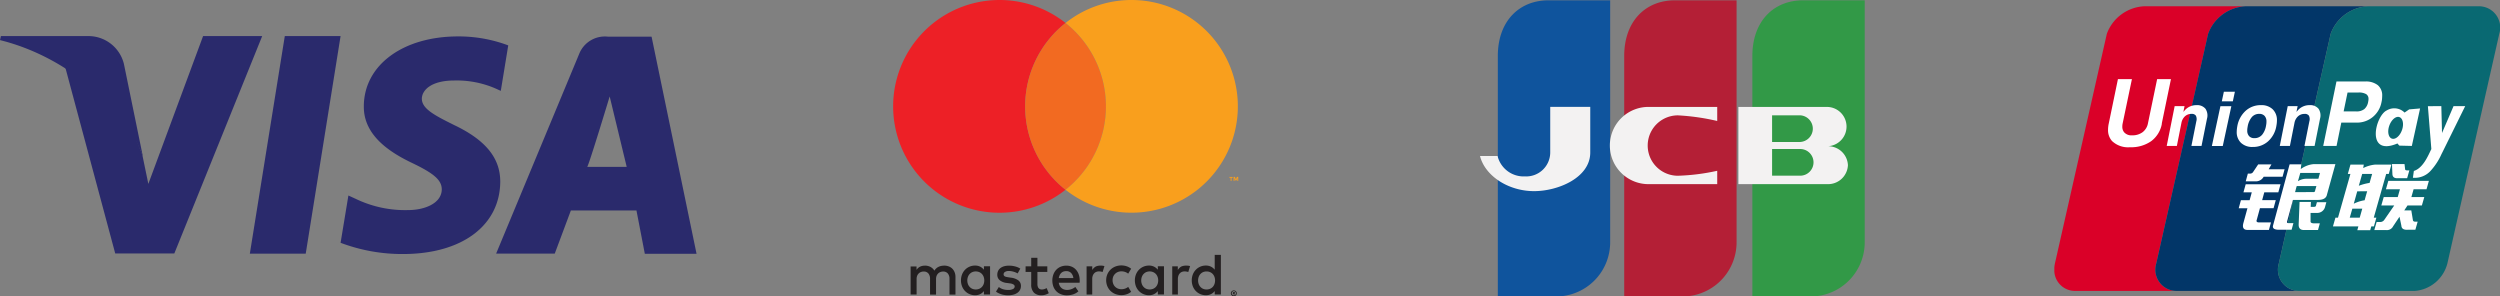 <svg xmlns="http://www.w3.org/2000/svg" width="217" height="25.708" viewBox="0 0 217 25.708">
  <rect x="0" y="0" width="217" height="25.708" fill="#808080" stroke="none"/>
  <g id="Group_45106" data-name="Group 45106" transform="translate(-762 -1890.046)">
    <g id="Group_2259" data-name="Group 2259" transform="translate(666.938 1365.635)">
      <g id="Group_2133" data-name="Group 2133" transform="translate(95.062 524.411)">
        <g id="Group_929" data-name="Group 929" transform="translate(0 3.133)">
          <path id="Path_616" data-name="Path 616" d="M77.876,103l-3.034,18.884h4.851L82.718,103Zm14.63,7.686c-1.694-.837-2.734-1.4-2.734-2.259.021-.777.873-1.572,2.8-1.572a8.443,8.443,0,0,1,3.613.7l.44.2.646-3.948a12.229,12.229,0,0,0-4.353-.779c-4.788,0-8.162,2.489-8.182,6.051-.04,2.62,2.414,4.088,4.25,4.963,1.876.9,2.516,1.48,2.516,2.271-.021,1.223-1.518,1.789-2.914,1.789a9.868,9.868,0,0,1-4.552-.973l-.639-.292-.678,4.105a15.154,15.154,0,0,0,5.415.975c5.089,0,8.4-2.446,8.444-6.249.016-2.082-1.277-3.668-4.074-4.98h0Zm17.207-7.634h-3.758a2.4,2.4,0,0,0-2.536,1.518l-7.2,17.312h5.089l1.4-3.747H108.4l.727,3.763h4.49Zm-5.59,11.3c.1.01,1.953-6.114,1.953-6.114l1.478,6.114H104.12ZM70.784,103l-4.752,12.829-.524-2.53a14.08,14.08,0,0,0-6.708-7.669l4.357,16.236h5.131L75.914,103Zm0,0" transform="translate(-53.156 -103)" fill="#2a2a6c"/>
          <path id="Path_617" data-name="Path 617" d="M37.249,105.433A3.168,3.168,0,0,0,34.091,103H26.569l-.079.349c5.871,1.446,10.8,5.9,12.4,10.09Zm0,0" transform="translate(-26.49 -103)" fill="#2a2a6c"/>
        </g>
        <g id="Group_930" data-name="Group 930" transform="translate(77.525 0)">
          <path id="Path_618" data-name="Path 618" d="M531.006,218.421a.909.909,0,0,0-.306-.2,1.033,1.033,0,0,0-.387-.072,1.475,1.475,0,0,0-.231.019,1.016,1.016,0,0,0-.236.068.885.885,0,0,0-.219.134.81.81,0,0,0-.181.217.884.884,0,0,0-.336-.321.988.988,0,0,0-.485-.116,1.124,1.124,0,0,0-.19.016.875.875,0,0,0-.194.057.769.769,0,0,0-.345.295v-.295h-.515v2.437h.52v-1.355a.742.742,0,0,1,.05-.277.6.6,0,0,1,.133-.2.549.549,0,0,1,.194-.124.664.664,0,0,1,.237-.043.511.511,0,0,1,.406.166.7.7,0,0,1,.147.476v1.362h.52v-1.358a.738.738,0,0,1,.05-.277.6.6,0,0,1,.133-.2.553.553,0,0,1,.194-.124.664.664,0,0,1,.237-.043.511.511,0,0,1,.406.166.7.7,0,0,1,.147.476v1.362h.52v-1.542a1.068,1.068,0,0,0-.071-.393A.9.9,0,0,0,531.006,218.421Z" transform="translate(-525.865 -195.093)" fill="#231f20"/>
          <path id="Path_619" data-name="Path 619" d="M559.056,218.489a.96.96,0,0,0-.317-.262.97.97,0,0,0-.452-.1,1.2,1.2,0,0,0-.869.364,1.239,1.239,0,0,0-.26.408,1.461,1.461,0,0,0,0,1.031,1.238,1.238,0,0,0,.26.408,1.2,1.2,0,0,0,.869.364.98.98,0,0,0,.452-.1.948.948,0,0,0,.317-.261v.295h.534v-2.446h-.534v.295Zm-.021,1.24a.745.745,0,0,1-.147.247.7.7,0,0,1-.232.165.8.8,0,0,1-.613,0,.693.693,0,0,1-.231-.169.745.745,0,0,1-.147-.249.931.931,0,0,1,0-.608.746.746,0,0,1,.147-.249.693.693,0,0,1,.231-.169.8.8,0,0,1,.613,0,.7.7,0,0,1,.232.165.746.746,0,0,1,.147.247A.935.935,0,0,1,559.035,219.729Z" transform="translate(-551.177 -195.076)" fill="#231f20"/>
          <path id="Path_620" data-name="Path 620" d="M579.636,219.441a1.325,1.325,0,0,0-.626-.234l-.253-.038q-.084-.013-.159-.029a.526.526,0,0,1-.128-.044.246.246,0,0,1-.085-.072.175.175,0,0,1-.032-.108.243.243,0,0,1,.121-.211.614.614,0,0,1,.342-.081,1.246,1.246,0,0,1,.227.021,1.827,1.827,0,0,1,.211.052,1.528,1.528,0,0,1,.181.068,1.5,1.5,0,0,1,.138.071l.23-.417a1.571,1.571,0,0,0-.442-.19,2.122,2.122,0,0,0-.545-.068,1.492,1.492,0,0,0-.421.054.965.965,0,0,0-.318.156.677.677,0,0,0-.2.247.738.738,0,0,0-.071.327.6.6,0,0,0,.211.48,1.178,1.178,0,0,0,.62.239l.256.034a.805.805,0,0,1,.323.1.2.2,0,0,1,.1.172.245.245,0,0,1-.148.218.857.857,0,0,1-.417.081,1.6,1.6,0,0,1-.27-.021,1.344,1.344,0,0,1-.218-.055,1.049,1.049,0,0,1-.177-.079,1.307,1.307,0,0,1-.147-.1l-.247.4a1.305,1.305,0,0,0,.278.161,1.929,1.929,0,0,0,.286.1,1.822,1.822,0,0,0,.267.046q.125.012.219.012a1.745,1.745,0,0,0,.471-.059,1.064,1.064,0,0,0,.351-.165.735.735,0,0,0,.218-.253.7.7,0,0,0,.075-.324A.588.588,0,0,0,579.636,219.441Z" transform="translate(-568.766 -195.102)" fill="#231f20"/>
          <path id="Path_621" data-name="Path 621" d="M612.974,218.5a1.045,1.045,0,0,0-.365-.264,1.159,1.159,0,0,0-.47-.093,1.272,1.272,0,0,0-.495.093,1.113,1.113,0,0,0-.384.264,1.2,1.2,0,0,0-.25.408,1.561,1.561,0,0,0,0,1.053,1.177,1.177,0,0,0,.258.406,1.144,1.144,0,0,0,.4.259,1.349,1.349,0,0,0,.506.093,1.811,1.811,0,0,0,.53-.077,1.337,1.337,0,0,0,.477-.268l-.267-.381a1.2,1.2,0,0,1-.339.19,1.069,1.069,0,0,1-.37.068.868.868,0,0,1-.25-.035.659.659,0,0,1-.218-.112.67.67,0,0,1-.166-.193.792.792,0,0,1-.094-.284h1.81a.722.722,0,0,1,.007-.1.346.346,0,0,0,0-.1,1.524,1.524,0,0,0-.085-.523A1.23,1.23,0,0,0,612.974,218.5Zm-1.495.722a.914.914,0,0,1,.072-.244.645.645,0,0,1,.131-.192.551.551,0,0,1,.191-.124.7.7,0,0,1,.255-.044.568.568,0,0,1,.417.159.764.764,0,0,1,.2.442h-1.271Z" transform="translate(-597.101 -195.085)" fill="#231f20"/>
          <path id="Path_622" data-name="Path 622" d="M661.545,218.489a.955.955,0,0,0-.316-.262.97.97,0,0,0-.452-.1,1.2,1.2,0,0,0-.869.364,1.246,1.246,0,0,0-.261.408,1.465,1.465,0,0,0,0,1.031,1.239,1.239,0,0,0,.261.408,1.2,1.2,0,0,0,.869.364.981.981,0,0,0,.452-.1.944.944,0,0,0,.316-.261v.295h.535v-2.446h-.535v.295Zm-.019,1.24a.745.745,0,0,1-.147.247.7.7,0,0,1-.233.165.8.8,0,0,1-.612,0,.691.691,0,0,1-.231-.169.747.747,0,0,1-.147-.249.933.933,0,0,1,0-.608.748.748,0,0,1,.147-.249.7.7,0,0,1,.231-.169.794.794,0,0,1,.612,0,.7.7,0,0,1,.233.165.746.746,0,0,1,.147.247A.933.933,0,0,1,661.526,219.729Z" transform="translate(-638.572 -195.076)" fill="#231f20"/>
          <path id="Path_623" data-name="Path 623" d="M596.824,216.243a.722.722,0,0,1-.255.049.443.443,0,0,1-.147-.025.314.314,0,0,1-.122-.081.388.388,0,0,1-.083-.147.63.63,0,0,1-.031-.209v-1.066h.859v-.486h-.859v-.736h-.538v.736h-.489v.486h.489v1.077a.983.983,0,0,0,.231.72.883.883,0,0,0,.648.231,1.156,1.156,0,0,0,.418-.072,1.765,1.765,0,0,0,.228-.108l-.183-.442A1.38,1.38,0,0,1,596.824,216.243Z" transform="translate(-583.663 -191.163)" fill="#231f20"/>
          <path id="Path_624" data-name="Path 624" d="M632.3,218.14a.98.98,0,0,0-.407.082.861.861,0,0,0-.3.3V218.2H631.1v2.448h.49V219.3a.83.83,0,0,1,.044-.278.6.6,0,0,1,.121-.208.5.5,0,0,1,.184-.128.623.623,0,0,1,.236-.044,1.052,1.052,0,0,1,.209.024.887.887,0,0,1,.108.029l.158-.511a.993.993,0,0,0-.131-.032A1.34,1.34,0,0,0,632.3,218.14Z" transform="translate(-614.31 -195.085)" fill="#231f20"/>
          <path id="Path_625" data-name="Path 625" d="M682.736,218.14a.979.979,0,0,0-.406.082.862.862,0,0,0-.3.3V218.2h-.484v2.448h.49V219.3a.825.825,0,0,1,.044-.278.6.6,0,0,1,.121-.208.5.5,0,0,1,.184-.128.622.622,0,0,1,.236-.044,1.055,1.055,0,0,1,.209.024.9.9,0,0,1,.108.029l.157-.511a.978.978,0,0,0-.131-.032A1.346,1.346,0,0,0,682.736,218.14Z" transform="translate(-657.321 -195.085)" fill="#231f20"/>
          <path id="Path_626" data-name="Path 626" d="M695.076,211.81V213.1a.96.96,0,0,0-.317-.262.97.97,0,0,0-.452-.1,1.194,1.194,0,0,0-.869.364,1.238,1.238,0,0,0-.261.408,1.464,1.464,0,0,0,0,1.031,1.236,1.236,0,0,0,.261.408,1.194,1.194,0,0,0,.869.364.978.978,0,0,0,.452-.1.94.94,0,0,0,.317-.261v.295h.535V211.81Zm-.021,2.532a.738.738,0,0,1-.147.247.7.7,0,0,1-.233.165.8.8,0,0,1-.613,0,.69.69,0,0,1-.231-.169.749.749,0,0,1-.147-.249.933.933,0,0,1,0-.608.748.748,0,0,1,.147-.249.69.69,0,0,1,.231-.169.794.794,0,0,1,.613,0,.7.7,0,0,1,.233.165.739.739,0,0,1,.147.247A.934.934,0,0,1,695.055,214.342Z" transform="translate(-667.164 -189.688)" fill="#231f20"/>
          <path id="Path_627" data-name="Path 627" d="M643.442,218.771a.72.72,0,0,1,.243-.161.8.8,0,0,1,.3-.057h0a.957.957,0,0,1,.334.057.8.8,0,0,1,.259.147l.258-.429a1.306,1.306,0,0,0-.325-.19,1.45,1.45,0,0,0-1.052,0,1.274,1.274,0,0,0-.417.271,1.255,1.255,0,0,0-.275.408,1.361,1.361,0,0,0,0,1.024,1.254,1.254,0,0,0,.275.408,1.271,1.271,0,0,0,.417.271,1.451,1.451,0,0,0,1.052,0,1.307,1.307,0,0,0,.325-.19l-.258-.429a.8.8,0,0,1-.259.147.953.953,0,0,1-.334.057h0a.8.8,0,0,1-.3-.057.72.72,0,0,1-.243-.16.753.753,0,0,1-.16-.247.89.89,0,0,1,0-.636A.753.753,0,0,1,643.442,218.771Z" transform="translate(-624.177 -195.001)" fill="#231f20"/>
          <path id="Path_628" data-name="Path 628" d="M716.384,232.77a.254.254,0,0,1,.1.019.261.261,0,0,1,.081.053.257.257,0,0,1,.054.08.246.246,0,0,1,0,.194.257.257,0,0,1-.054.08.264.264,0,0,1-.081.055.255.255,0,0,1-.1.019.254.254,0,0,1-.239-.153.25.25,0,0,1,0-.194.258.258,0,0,1,.054-.08A.264.264,0,0,1,716.384,232.77Zm0,.43a.177.177,0,0,0,.07-.015.181.181,0,0,0,.057-.038.174.174,0,0,0,.038-.057.187.187,0,0,0,0-.147.174.174,0,0,0-.038-.057.183.183,0,0,0-.057-.038.175.175,0,0,0-.07-.015.179.179,0,0,0-.072.015.185.185,0,0,0-.057.038.174.174,0,0,0-.038.057.181.181,0,0,0,.038.2.183.183,0,0,0,.057.038A.181.181,0,0,0,716.384,233.2Zm.014-.295a.1.1,0,0,1,.069.021.069.069,0,0,1,.023.055.06.06,0,0,1-.018.044.087.087,0,0,1-.049.024l.069.08h-.075l-.062-.077h0v.077H716.3v-.221h.106Zm-.047.055V233h.05a.043.043,0,0,0,.022,0,.016.016,0,0,0,.008-.016.019.019,0,0,0-.008-.016.042.042,0,0,0-.022,0h-.047Z" transform="translate(-686.812 -207.561)" fill="#231f20"/>
          <path id="Path_629" data-name="Path 629" d="M528.555,87.362a9.213,9.213,0,0,1,3.505-7.239,9.233,9.233,0,1,0,0,14.478A9.213,9.213,0,0,1,528.555,87.362Z" transform="translate(-517.096 -78.129)" fill="#ed2026"/>
          <path id="Path_630" data-name="Path 630" d="M594.9,98.934a9.213,9.213,0,0,0,3.505,7.243,9.227,9.227,0,0,0,0-14.478A9.213,9.213,0,0,0,594.9,98.934Z" transform="translate(-583.441 -89.701)" fill="#f26a21"/>
          <path id="Path_631" data-name="Path 631" d="M715.369,172.726v-.27h-.109v-.074h.295v.074h-.109v.27Zm.579,0v-.24l-.078.206h-.086l-.078-.206v.239h-.081v-.345h.116l.085.221.085-.221h.116v.345h-.071Z" transform="translate(-686.074 -157.026)" fill="#f99f1d"/>
          <path id="Path_632" data-name="Path 632" d="M624.428,78.13a9.19,9.19,0,0,0-5.728,1.994,9.227,9.227,0,0,1,0,14.478,9.231,9.231,0,1,0,5.728-16.472Z" transform="translate(-603.736 -78.13)" fill="#f99f1d"/>
        </g>
        <g id="jcb" transform="translate(128.465 0.029)">
          <path id="Path_616-2" data-name="Path 616" d="M78.94,138.53h5.547a4.7,4.7,0,0,0,4.205-4.7v-20.98H83.329c-2.5,0-4.389,1.77-4.389,4.835Z" transform="translate(-77.394 -112.851)" fill="#0f549d"/>
          <path id="Path_617-2" data-name="Path 617" d="M194.583,138.53h5.547a4.7,4.7,0,0,0,4.206-4.7v-20.98h-5.364c-2.5,0-4.389,1.77-4.389,4.835V138.53Z" transform="translate(-182.066 -112.851)" fill="#b41f36"/>
          <path id="Path_618-2" data-name="Path 618" d="M311.82,138.53h5.547a4.7,4.7,0,0,0,4.206-4.7v-20.98h-5.363c-2.5,0-4.389,1.77-4.389,4.835V138.53h0Z" transform="translate(-288.181 -112.851)" fill="#329947"/>
          <g id="Group_10" data-name="Group 10" transform="translate(0 9.248)">
            <path id="Path_619-2" data-name="Path 619" d="M64.171,200.286H62.648c.427,1.707,2.438,3.048,4.693,3.048,2.072,0,4.876-1.159,4.876-3.353V196.02H68.743v3.962a2.086,2.086,0,0,1-2.195,2.073A2.333,2.333,0,0,1,64.171,200.286Z" transform="translate(-62.648 -196.02)" fill="#f3f2f2"/>
            <path id="Path_620-2" data-name="Path 620" d="M308.546,201.074a1.724,1.724,0,0,1-1.828,1.645h-7.679v-6.7h7.679a1.707,1.707,0,1,1,0,3.414A1.724,1.724,0,0,1,308.546,201.074Zm-6.583-2.011h2.377a1.158,1.158,0,0,0,0-2.317h-2.377Zm2.438,2.925a1.158,1.158,0,1,0,0-2.316h-2.438v2.316H304.4Z" transform="translate(-276.611 -196.015)" fill="#f3f2f2"/>
            <path id="Path_621-2" data-name="Path 621" d="M191.862,201.567v1.158H186.01a3.352,3.352,0,1,1,0-6.7h5.852v1.219a19.465,19.465,0,0,0-3.414-.488,2.621,2.621,0,0,0,0,5.242A18.229,18.229,0,0,0,191.862,201.567Z" transform="translate(-171.272 -196.02)" fill="#f3f2f2"/>
          </g>
        </g>
        <g id="iconfinder_unionpay_362314" transform="translate(178.317 0.539)">
          <g id="Group_2260" data-name="Group 2260" transform="translate(0)">
            <path id="Path_1954" data-name="Path 1954" d="M34.5,8.834H25.708l8.742,0Z" transform="translate(-17.837 -8.834)" fill="none"/>
            <path id="Path_1955" data-name="Path 1955" d="M13.5,44.588V46.25h1.861A1.8,1.8,0,0,1,13.5,44.588Z" transform="translate(-13.5 -21.537)" fill="none"/>
            <path id="Path_1956" data-name="Path 1956" d="M53.662,8.841H49.853l3.788,0Z" transform="translate(-26.416 -8.836)" fill="#de4447"/>
            <path id="Path_1957" data-name="Path 1957" d="M22.347,31.158l4.507-19.934a3.646,3.646,0,0,1,3.26-2.388H21.371a3.651,3.651,0,0,0-3.313,2.389L13.552,31.158a2.421,2.421,0,0,0-.052.357v.37a1.8,1.8,0,0,0,1.861,1.662h8.795A1.846,1.846,0,0,1,22.347,31.158Z" transform="translate(-13.5 -8.834)" fill="#da0028"/>
            <path id="Path_1958" data-name="Path 1958" d="M46.092,8.838l-6.772,0-.052,0Z" transform="translate(-22.655 -8.834)" fill="#2a557c"/>
            <path id="Path_1959" data-name="Path 1959" d="M37.825,31.159l4.5-19.934a3.647,3.647,0,0,1,3.236-2.384l-3.787,0-6.824,0a3.644,3.644,0,0,0-3.26,2.388L27.188,31.16A1.846,1.846,0,0,0,29,33.548H39.635A1.847,1.847,0,0,1,37.825,31.159Z" transform="translate(-18.341 -8.835)" fill="#023668"/>
            <path id="Path_1960" data-name="Path 1960" d="M60.978,8.843h-9.55a3.647,3.647,0,0,0-3.236,2.384l-4.5,19.935A1.847,1.847,0,0,0,45.5,33.55H55.505a3.186,3.186,0,0,0,2.814-2.382l4.505-19.933A1.848,1.848,0,0,0,60.978,8.843Z" transform="translate(-24.204 -8.837)" fill="#096972"/>
            <path id="Path_1961" data-name="Path 1961" d="M39.117,30.917h.166a.3.3,0,0,0,.3-.152l.43-.644h1.151l-.24.423h1.38l-.175.649H40.489a.773.773,0,0,1-.7.4h-.856l.185-.68m-.188.93h3.024l-.192.7H40.543l-.185.68h1.183l-.192.7H40.166l-.275,1.005q-.1.252.268.227h.964l-.178.654H39.092q-.527,0-.362-.6l.351-1.282h-.757l.191-.7h.756l.186-.68h-.723Zm4.826-1.728-.048.412A2.22,2.22,0,0,1,44.8,30.1h1.915l-.733,2.65c-.061.3-.321.453-.781.453h-2.17l-.508,1.863c-.03.1.012.152.121.152h.427l-.157.576H41.825q-.625,0-.52-.376l1.435-5.3Zm1.621.748H43.668l-.205.716a1.425,1.425,0,0,1,.761-.213c.474-.008,1.015,0,1.015,0Zm-.618,1.66c.126.017.2-.034.2-.152L45.067,32H43.356l-.144.529Zm-1.154.856h.986l-.019.427h.262c.132,0,.2-.043.2-.126l.077-.276h.819l-.11.4a.7.7,0,0,1-.736.527h-.525l0,.731c-.01.117.1.175.313.175h.493l-.159.578H44.018c-.333.015-.5-.142-.491-.478Z" transform="translate(-22.32 -16.39)" fill="#fff"/>
            <path id="Path_1962" data-name="Path 1962" d="M52.3,30.942l.229-.807h1.157l-.05.3a2.9,2.9,0,0,1,1.017-.3h1.431l-.228.807h-.225l-1.079,3.8h.226l-.213.754h-.226l-.094.329h-1.12l.093-.329H51.01l.215-.754h.222l1.08-3.8H52.3m1.249,0-.295,1.028a4.676,4.676,0,0,1,.937-.248c.1-.361.221-.78.221-.78Zm-.431,1.509-.3,1.077a3.213,3.213,0,0,1,.943-.3c.11-.416.221-.778.221-.778Zm.216,2.287.221-.78h-.863l-.223.78Zm2.8-4.652h1.088l.046.4c-.006.1.054.149.182.149h.193l-.195.68h-.8c-.306.017-.463-.1-.477-.351Zm-.318,1.458h3.521l-.206.731H58.01l-.193.678h1.121l-.209.727H57.482l-.282.429h.611l.141.854c.017.085.093.126.222.126h.189l-.2.7h-.671c-.347.017-.527-.1-.542-.352l-.162-.779-.555.829a.6.6,0,0,1-.606.329H54.6l.2-.7h.32a.426.426,0,0,0,.339-.177l.87-1.258H55.208l.208-.727h1.217l.192-.678H55.609Z" transform="translate(-26.827 -16.385)" fill="#fff"/>
            <path id="Path_1963" data-name="Path 1963" d="M25.4,22.518a2.415,2.415,0,0,1-.925,1.517,3.03,3.03,0,0,1-1.845.528,2.022,2.022,0,0,1-1.559-.541,1.411,1.411,0,0,1-.344-.977,2.633,2.633,0,0,1,.059-.527l.8-3.868H22.8L22,22.475a1.226,1.226,0,0,0-.033.293.749.749,0,0,0,.146.482.827.827,0,0,0,.7.279,1.462,1.462,0,0,0,.917-.275,1.265,1.265,0,0,0,.464-.778l.794-3.824h1.2l-.8,3.867" transform="translate(-16.066 -12.322)" fill="#fff"/>
            <path id="Path_1964" data-name="Path 1964" d="M29.322,22.239h.856l-.1.5.122-.142a1.333,1.333,0,0,1,1.013-.444.929.929,0,0,1,.782.314,1.049,1.049,0,0,1,.129.875l-.471,2.352h-.879L31.2,23.56a.681.681,0,0,0-.036-.491.414.414,0,0,0-.378-.158.823.823,0,0,0-.572.211,1.04,1.04,0,0,0-.309.587l-.393,1.984h-.881l.689-3.454" transform="translate(-18.877 -13.565)" fill="#fff"/>
            <path id="Path_1965" data-name="Path 1965" d="M44.541,22.239H45.4l-.1.5.121-.142a1.336,1.336,0,0,1,1.012-.444.928.928,0,0,1,.782.314,1.045,1.045,0,0,1,.127.875l-.469,2.352h-.881l.426-2.132a.685.685,0,0,0-.035-.491.416.416,0,0,0-.378-.158.828.828,0,0,0-.573.211,1.04,1.04,0,0,0-.309.587l-.393,1.984h-.879l.69-3.454" transform="translate(-24.283 -13.565)" fill="#fff"/>
            <path id="Path_1966" data-name="Path 1966" d="M35.454,21.6H36.4l-.743,3.452h-.946l.741-3.452m.3-1.258h.957l-.179.837h-.957Z" transform="translate(-21.037 -12.921)" fill="#fff"/>
            <path id="Path_1967" data-name="Path 1967" d="M38.43,25.429a1.275,1.275,0,0,1-.375-.963,2.277,2.277,0,0,1,.014-.235c.01-.088.021-.173.037-.252a2.341,2.341,0,0,1,.721-1.333,1.933,1.933,0,0,1,1.334-.494,1.4,1.4,0,0,1,1.012.357,1.289,1.289,0,0,1,.372.975,2.391,2.391,0,0,1-.014.239c-.011.089-.024.175-.039.257a2.284,2.284,0,0,1-.718,1.316,1.944,1.944,0,0,1-1.329.486,1.415,1.415,0,0,1-1.013-.351m1.808-.684a1.672,1.672,0,0,0,.36-.822c.011-.057.021-.116.027-.175a1.486,1.486,0,0,0,.008-.163.7.7,0,0,0-.162-.5.6.6,0,0,0-.461-.177.83.83,0,0,0-.645.278,1.733,1.733,0,0,0-.365.837c-.01.057-.019.114-.026.17a1.155,1.155,0,0,0-.007.16.686.686,0,0,0,.163.49.6.6,0,0,0,.463.173.839.839,0,0,0,.645-.275" transform="translate(-22.224 -13.565)" fill="#fff"/>
            <path id="Path_1968" data-name="Path 1968" d="M50.852,18.967h2.487a1.679,1.679,0,0,1,1.1.321,1.149,1.149,0,0,1,.38.926v.012c0,.076-.006.163-.013.257s-.027.186-.048.284A2.188,2.188,0,0,1,54,22.052a2.135,2.135,0,0,1-1.4.486H51.27l-.412,2.023H49.7l1.15-5.594m.622,2.6H52.58a1.078,1.078,0,0,0,.684-.2,1.051,1.051,0,0,0,.335-.616c.01-.051.016-.1.024-.14s.008-.081.008-.119a.471.471,0,0,0-.211-.431,1.261,1.261,0,0,0-.669-.135h-.939Z" transform="translate(-26.362 -12.434)" fill="#fff"/>
            <path id="Path_1969" data-name="Path 1969" d="M64.275,26.409a5.42,5.42,0,0,1-.916,1.439,1.857,1.857,0,0,1-1.585.656l.083-.591c.821-.253,1.266-1.395,1.518-1.9l-.3-3.717.634-.008h.533l.059,2.332,1-2.332h1.012l-2.033,4.12" transform="translate(-30.651 -13.614)" fill="#fff"/>
            <path id="Path_1970" data-name="Path 1970" d="M59.673,22.674l-.4.277a1.261,1.261,0,0,0-1.542-.189c-1.007.467-1.849,4.049.924,2.87l.159.187,1.09.028.717-3.254-.946.081m-.621,1.78c-.175.516-.567.858-.873.761s-.416-.594-.238-1.112.569-.859.873-.762.416.6.238,1.113" transform="translate(-28.874 -13.719)" fill="#fff"/>
          </g>
        </g>
      </g>
    </g>
  </g>
</svg>
